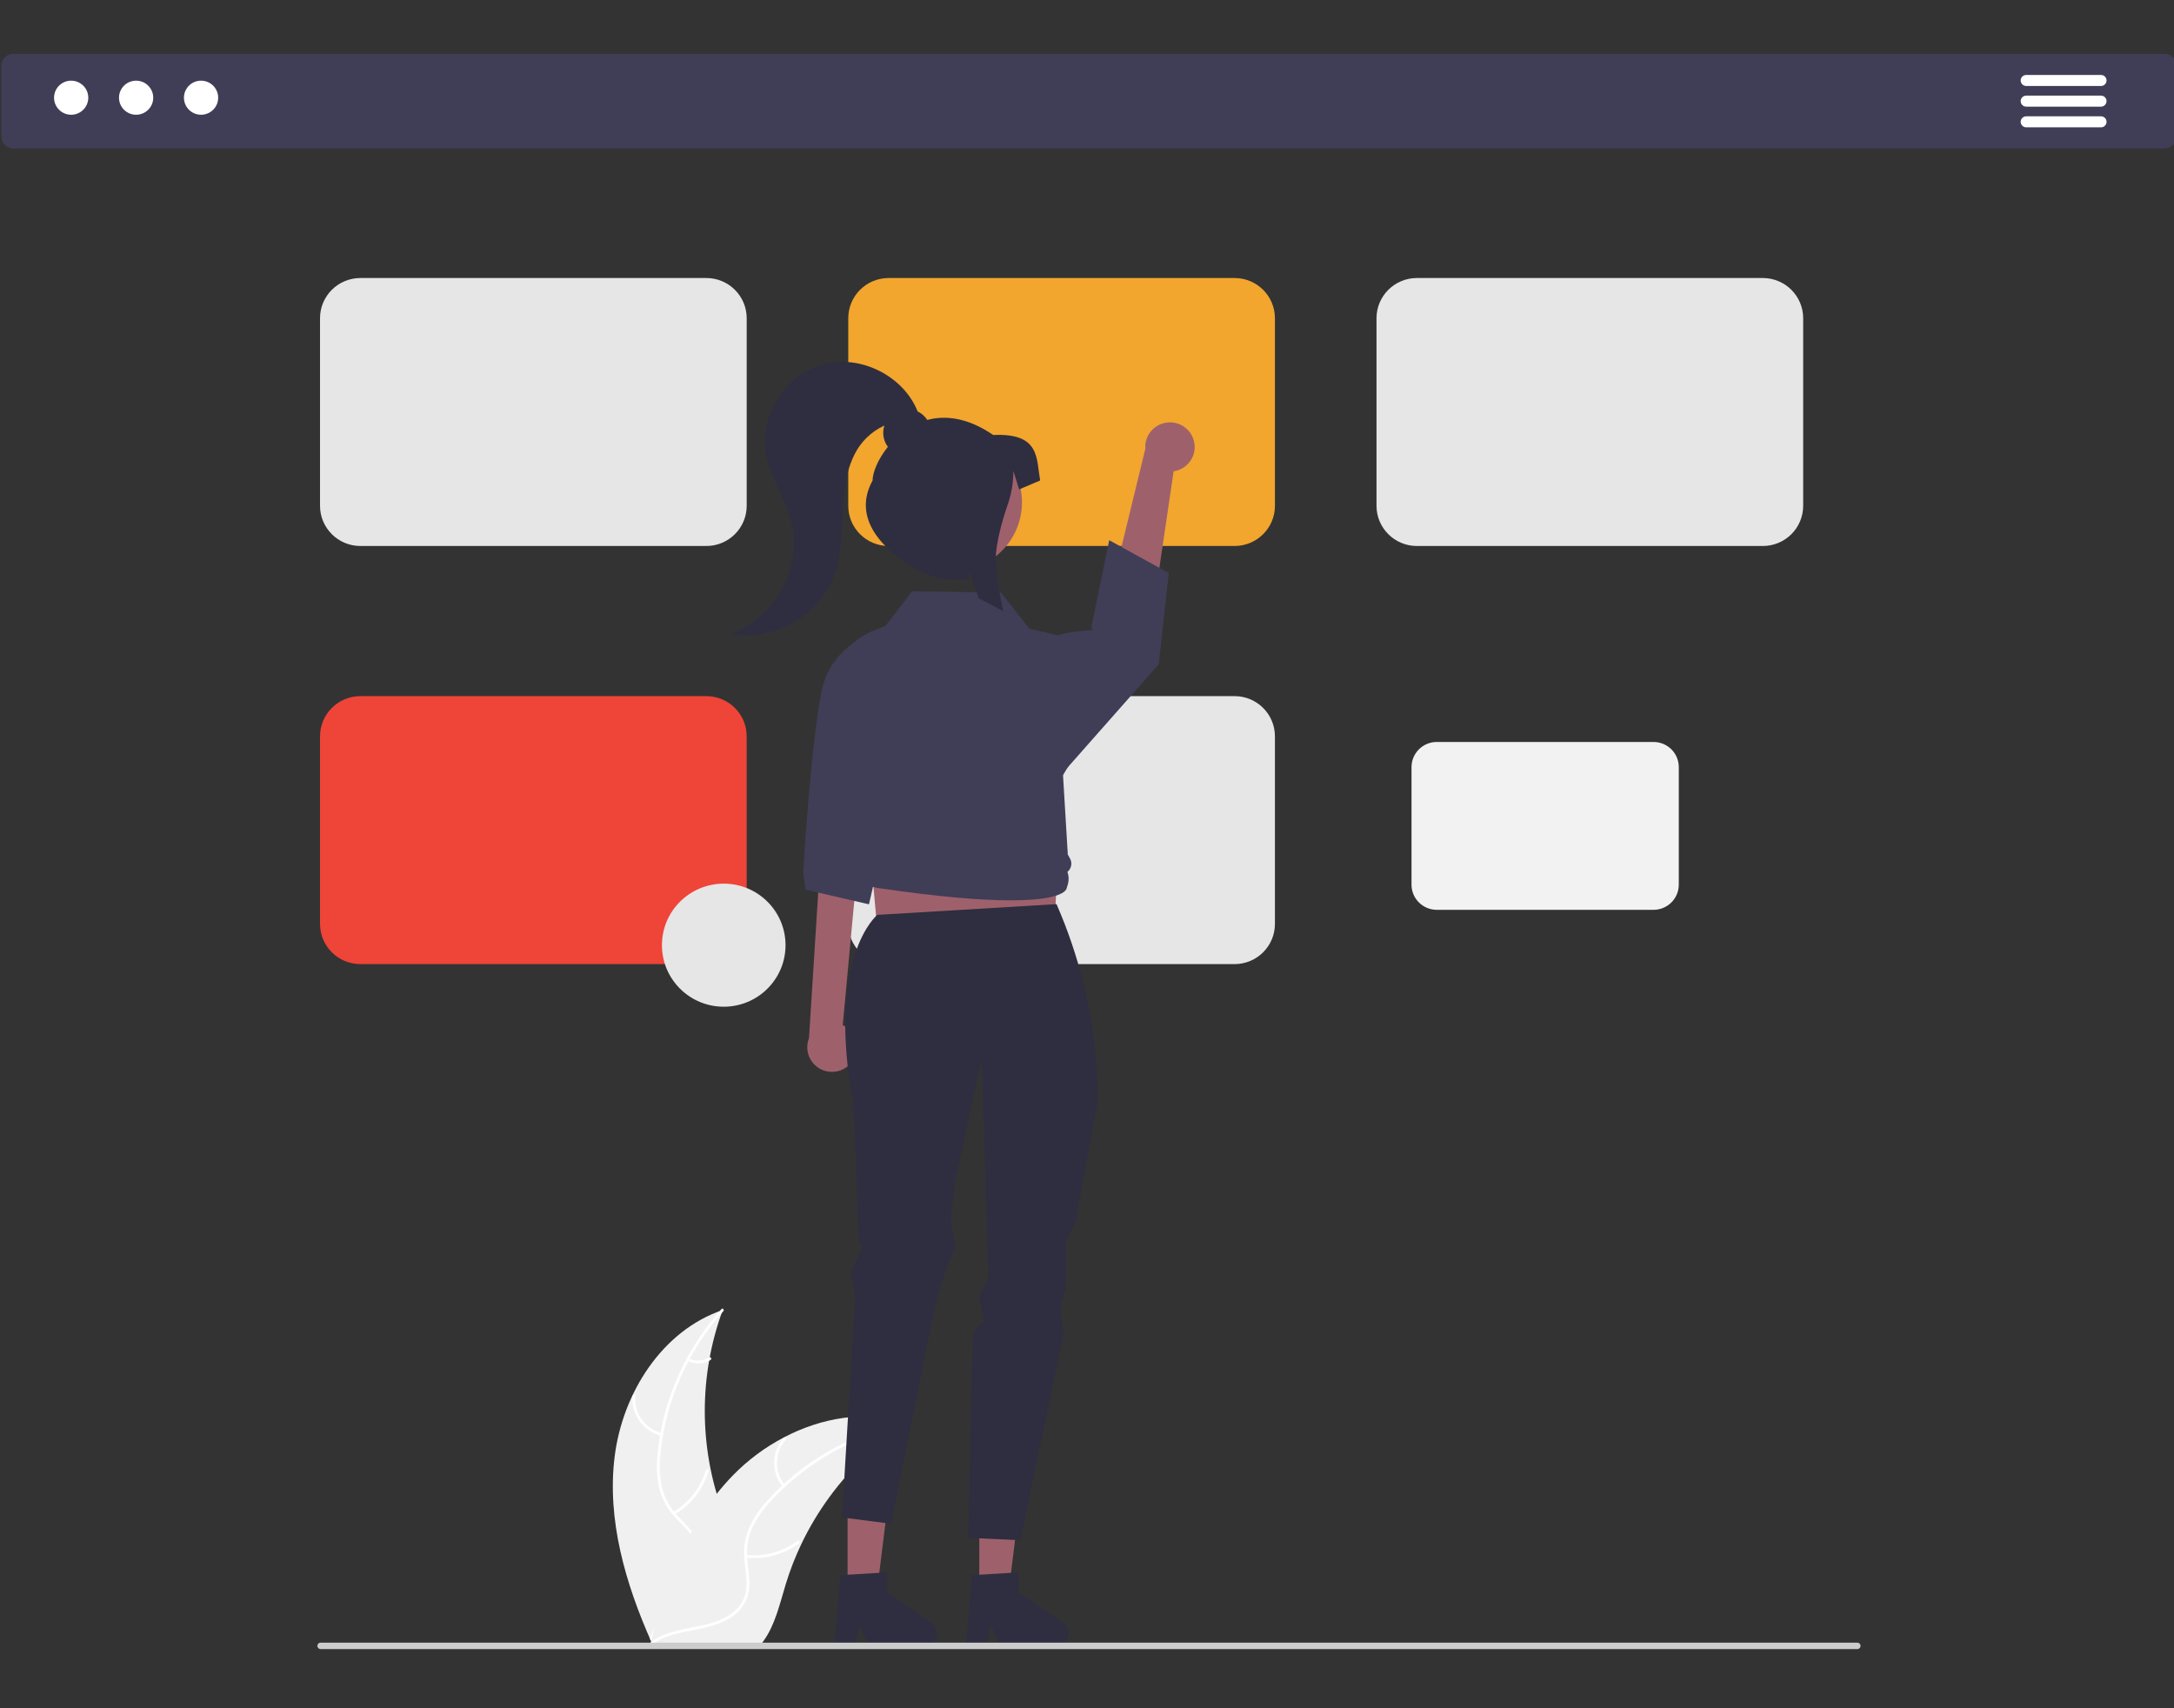 <?xml version="1.0" encoding="UTF-8" standalone="no"?>
<!-- Created with Inkscape (http://www.inkscape.org/) -->

<svg
   width="700"
   height="550"
   viewBox="0 0 185.208 145.521"
   version="1.1"
   id="svg2760"
   inkscape:version="1.1.1 (3bf5ae0d25, 2021-09-20)"
   sodipodi:docname="Catalogo.svg"
   xmlns:inkscape="http://www.inkscape.org/namespaces/inkscape"
   xmlns:sodipodi="http://sodipodi.sourceforge.net/DTD/sodipodi-0.dtd"
   xmlns="http://www.w3.org/2000/svg"
   xmlns:svg="http://www.w3.org/2000/svg">
  <rect x="0" y="0" width="185.208" height="145.521" fill="#333333" stroke="none"/>
  <sodipodi:namedview
     id="namedview2762"
     pagecolor="#ffffff"
     bordercolor="#666666"
     borderopacity="1.0"
     inkscape:pageshadow="2"
     inkscape:pageopacity="0.0"
     inkscape:pagecheckerboard="0"
     inkscape:document-units="mm"
     showgrid="false"
     units="px"
     inkscape:zoom="0.52410025"
     inkscape:cx="57.240958"
     inkscape:cy="56.286942"
     inkscape:window-width="1920"
     inkscape:window-height="1017"
     inkscape:window-x="-8"
     inkscape:window-y="-8"
     inkscape:window-maximized="1"
     inkscape:current-layer="layer1" />
  <defs
     id="defs2757">
    <clipPath
       clipPathUnits="userSpaceOnUse"
       id="clipPath1588">
      <path
         d="M 0,0 H 1190.551 V 595.276 H 0 Z"
         id="path1586" />
    </clipPath>
    <clipPath
       clipPathUnits="userSpaceOnUse"
       id="clipPath1588-5">
      <path
         d="M 0,0 H 1190.551 V 595.276 H 0 Z"
         id="path1586-9" />
    </clipPath>
  </defs>
  <g
     inkscape:label="Livello 1"
     inkscape:groupmode="layer"
     id="layer1">
    <g
       id="g4071"
       transform="matrix(4.683,0,0,4.683,-49.486,-289.987)"
       style="stroke-width:0.214">
      <g
         id="g3502"
         transform="matrix(0.353,0,0,-0.353,-23.978,157.927)"
         style="stroke-width:0.214">
        <g
           id="g1478"
           transform="translate(209.415,264.316)"
           style="stroke-width:0.214">
          <path
             d="m 0,0 h -110.869 c -0.343,0 -0.621,0.277 -0.621,0.618 v 3.638 c 0,0.341 0.278,0.618 0.621,0.618 L 0,4.874 c 0.343,0 0.621,-0.277 0.621,-0.618 V 0.618 C 0.621,0.277 0.343,0 0,0"
             style="fill:#403d57;fill-opacity:1;fill-rule:nonzero;stroke:none;stroke-width:0.214"
             id="path1480" />
        </g>
        <g
           id="g1482"
           transform="translate(101.529,267.808)"
           style="stroke-width:0.214">
          <path
             d="m 0,0 c 0.487,0 0.882,-0.393 0.882,-0.878 0,-0.485 -0.395,-0.878 -0.882,-0.878 -0.487,0 -0.882,0.393 -0.882,0.878 C -0.882,-0.393 -0.487,0 0,0"
             style="fill:#ffffff;fill-opacity:1;fill-rule:nonzero;stroke:none;stroke-width:0.214"
             id="path1484" />
        </g>
        <g
           id="g1486"
           transform="translate(104.876,267.808)"
           style="stroke-width:0.214">
          <path
             d="m 0,0 c 0.487,0 0.882,-0.393 0.882,-0.878 0,-0.485 -0.395,-0.878 -0.882,-0.878 -0.487,0 -0.882,0.393 -0.882,0.878 C -0.882,-0.393 -0.487,0 0,0"
             style="fill:#ffffff;fill-opacity:1;fill-rule:nonzero;stroke:none;stroke-width:0.214"
             id="path1488" />
        </g>
        <g
           id="g1490"
           transform="translate(108.223,267.808)"
           style="stroke-width:0.214">
          <path
             d="m 0,0 c 0.487,0 0.882,-0.393 0.882,-0.878 0,-0.485 -0.395,-0.878 -0.882,-0.878 -0.487,0 -0.882,0.393 -0.882,0.878 C -0.882,-0.393 -0.487,0 0,0"
             style="fill:#ffffff;fill-opacity:1;fill-rule:nonzero;stroke:none;stroke-width:0.214"
             id="path1492" />
        </g>
        <g
           id="g1494"
           transform="translate(206.136,267.534)"
           style="stroke-width:0.214">
          <path
             d="m 0,0 h -3.854 c -0.157,0 -0.285,0.128 -0.285,0.285 0.001,0.156 0.128,0.283 0.285,0.283 H 0 C 0.158,0.569 0.286,0.442 0.286,0.285 0.286,0.128 0.159,0 0.001,0 Z"
             style="fill:#ffffff;fill-opacity:1;fill-rule:nonzero;stroke:none;stroke-width:0.214"
             id="path1496" />
        </g>
        <g
           id="g1498"
           transform="translate(206.136,266.469)"
           style="stroke-width:0.214">
          <path
             d="m 0,0 h -3.854 c -0.157,0 -0.285,0.128 -0.285,0.285 0.001,0.156 0.128,0.283 0.285,0.283 H 0 C 0.158,0.569 0.286,0.442 0.286,0.285 0.286,0.128 0.159,0 0.001,0 Z"
             style="fill:#ffffff;fill-opacity:1;fill-rule:nonzero;stroke:none;stroke-width:0.214"
             id="path1500" />
        </g>
        <g
           id="g1502"
           transform="translate(206.136,265.403)"
           style="stroke-width:0.214">
          <path
             d="m 0,0 h -3.854 c -0.157,0 -0.285,0.128 -0.285,0.285 0.001,0.156 0.128,0.283 0.285,0.283 H 0 C 0.158,0.569 0.286,0.442 0.286,0.285 0.286,0.128 0.159,0 0.001,0 Z"
             style="fill:#ffffff;fill-opacity:1;fill-rule:nonzero;stroke:none;stroke-width:0.214"
             id="path1504" />
        </g>
        <g
           id="g1506"
           transform="translate(129.538,196.911)"
           style="stroke-width:0.214">
          <path
             d="M 0,0 C 0.408,3.266 2.441,6.485 5.57,7.548 4.336,4.186 4.336,0.497 5.57,-2.864 6.051,-4.159 6.721,-5.549 6.269,-6.854 5.988,-7.666 5.299,-8.288 4.53,-8.676 3.761,-9.065 2.907,-9.25 2.063,-9.431 L 1.897,-9.568 C 0.559,-6.558 -0.408,-3.266 0,0"
             style="fill:#f0f0f0;fill-opacity:1;fill-rule:nonzero;stroke:none;stroke-width:0.214"
             id="path1508" />
        </g>
        <g
           id="g1510"
           transform="translate(135.139,204.398)"
           style="stroke-width:0.214">
          <path
             d="m 0,0 c -1.822,-2.033 -2.954,-4.585 -3.236,-7.295 -0.071,-0.583 -0.05,-1.172 0.063,-1.748 0.129,-0.557 0.405,-1.07 0.8,-1.485 0.361,-0.394 0.775,-0.756 1.033,-1.231 0.26,-0.495 0.295,-1.077 0.096,-1.6 -0.227,-0.65 -0.676,-1.18 -1.133,-1.684 -0.508,-0.558 -1.044,-1.13 -1.259,-1.871 -0.026,-0.09 -0.165,-0.044 -0.139,0.045 0.376,1.289 1.632,2.021 2.231,3.181 0.28,0.542 0.397,1.171 0.135,1.742 -0.229,0.5 -0.656,0.874 -1.025,1.27 -0.391,0.399 -0.678,0.888 -0.836,1.423 -0.143,0.568 -0.187,1.156 -0.131,1.739 0.104,1.314 0.415,2.603 0.922,3.821 0.571,1.393 1.377,2.679 2.383,3.802 C -0.034,0.178 0.062,0.069 0,0"
             style="fill:#ffffff;fill-opacity:1;fill-rule:nonzero;stroke:none;stroke-width:0.214"
             id="path1512" />
        </g>
        <g
           id="g1514"
           transform="translate(131.942,197.98)"
           style="stroke-width:0.214">
          <path
             d="m 0,0 c -0.93,0.225 -1.559,1.087 -1.487,2.037 0.004,0.04 0.039,0.07 0.079,0.066 C -1.37,2.1 -1.341,2.068 -1.341,2.03 -1.41,1.145 -0.822,0.342 0.046,0.138 0.137,0.116 0.091,-0.021 0,0"
             style="fill:#ffffff;fill-opacity:1;fill-rule:nonzero;stroke:none;stroke-width:0.214"
             id="path1516" />
        </g>
        <g
           id="g1518"
           transform="translate(132.557,194.046)"
           style="stroke-width:0.214">
          <path
             d="M 0,0 C 0.813,0.483 1.413,1.254 1.681,2.159 1.708,2.248 1.846,2.203 1.819,2.113 1.539,1.173 0.913,0.372 0.066,-0.13 -0.015,-0.177 -0.08,-0.047 0,0"
             style="fill:#ffffff;fill-opacity:1;fill-rule:nonzero;stroke:none;stroke-width:0.214"
             id="path1520" />
        </g>
        <g
           id="g1522"
           transform="translate(133.366,201.96)"
           style="stroke-width:0.214">
          <path
             d="m 0,0 c 0.336,-0.159 0.73,-0.139 1.048,0.053 0.08,0.049 0.145,-0.081 0.065,-0.13 -0.352,-0.21 -0.786,-0.233 -1.159,-0.061 -0.037,0.014 -0.057,0.054 -0.046,0.092 C -0.079,-0.008 -0.038,0.012 0,0"
             style="fill:#ffffff;fill-opacity:1;fill-rule:nonzero;stroke:none;stroke-width:0.214"
             id="path1524" />
        </g>
        <g
           id="g1526"
           transform="translate(144.644,198.625)"
           style="stroke-width:0.214">
          <path
             d="m 0,0 c -0.049,-0.032 -0.098,-0.064 -0.148,-0.097 -0.658,-0.431 -1.281,-0.915 -1.861,-1.447 -0.046,-0.04 -0.091,-0.082 -0.136,-0.124 -1.384,-1.296 -2.514,-2.836 -3.333,-4.543 -0.325,-0.68 -0.598,-1.383 -0.817,-2.104 -0.301,-0.995 -0.548,-2.098 -1.144,-2.912 -0.062,-0.086 -0.128,-0.168 -0.2,-0.245 h -5.389 c -0.012,0.006 -0.025,0.011 -0.037,0.017 l -0.215,-0.01 c 0.008,0.038 0.018,0.077 0.027,0.115 0.005,0.022 0.011,0.044 0.016,0.066 0.003,0.015 0.007,0.03 0.01,0.043 10e-4,0.005 0.002,0.01 0.003,0.014 0.003,0.013 0.007,0.025 0.009,0.038 0.054,0.219 0.11,0.438 0.167,0.657 0,10e-4 0,10e-4 10e-4,0.002 0.422,1.675 1.041,3.293 1.845,4.822 0.024,0.045 0.049,0.092 0.076,0.137 0.372,0.677 0.8,1.322 1.278,1.93 0.263,0.332 0.542,0.65 0.837,0.954 0.764,0.783 1.647,1.441 2.617,1.951 1.933,1.016 4.171,1.406 6.237,0.785 C -0.105,0.033 -0.053,0.017 0,0"
             style="fill:#f0f0f0;fill-opacity:1;fill-rule:nonzero;stroke:none;stroke-width:0.214"
             id="path1528" />
        </g>
        <g
           id="g1530"
           transform="translate(144.632,198.557)"
           style="stroke-width:0.214">
          <path
             d="m 0,0 c -2.684,-0.531 -5.131,-1.89 -6.995,-3.885 -0.409,-0.422 -0.749,-0.906 -1.006,-1.433 -0.234,-0.522 -0.324,-1.097 -0.26,-1.665 0.05,-0.531 0.162,-1.069 0.081,-1.602 -0.092,-0.552 -0.416,-1.037 -0.891,-1.336 -0.575,-0.383 -1.254,-0.537 -1.923,-0.665 -0.743,-0.141 -1.517,-0.277 -2.137,-0.739 -0.075,-0.056 -0.158,0.063 -0.083,0.119 1.079,0.804 2.525,0.635 3.705,1.203 0.55,0.265 1.024,0.696 1.161,1.31 0.119,0.536 0.004,1.091 -0.051,1.628 -0.071,0.553 -0.005,1.115 0.193,1.637 0.23,0.539 0.55,1.035 0.947,1.467 0.878,0.987 1.906,1.83 3.047,2.499 1.298,0.77 2.719,1.313 4.201,1.607 C 0.081,0.163 0.091,0.018 0,0"
             style="fill:#ffffff;fill-opacity:1;fill-rule:nonzero;stroke:none;stroke-width:0.214"
             id="path1532" />
        </g>
        <g
           id="g1534"
           transform="translate(138.199,195.35)"
           style="stroke-width:0.214">
          <path
             d="M 0,0 C -0.607,0.737 -0.588,1.803 0.045,2.518 0.107,2.588 0.219,2.495 0.157,2.425 -0.434,1.76 -0.449,0.766 0.12,0.083 0.18,0.011 0.059,-0.072 0,0"
             style="fill:#ffffff;fill-opacity:1;fill-rule:nonzero;stroke:none;stroke-width:0.214"
             id="path1536" />
        </g>
        <g
           id="g1538"
           transform="translate(136.311,191.839)"
           style="stroke-width:0.214">
          <path
             d="M 0,0 C 0.942,-0.101 1.887,0.154 2.648,0.716 2.723,0.772 2.806,0.652 2.731,0.597 1.938,0.014 0.954,-0.25 -0.026,-0.143 -0.119,-0.132 -0.093,0.01 0,0"
             style="fill:#ffffff;fill-opacity:1;fill-rule:nonzero;stroke:none;stroke-width:0.214"
             id="path1540" />
        </g>
        <g
           id="g1542"
           transform="translate(141.743,197.674)"
           style="stroke-width:0.214">
          <path
             d="M 0,0 C 0.172,-0.328 0.499,-0.548 0.869,-0.586 0.962,-0.595 0.935,-0.738 0.843,-0.729 0.434,-0.685 0.074,-0.443 -0.12,-0.083 -0.141,-0.049 -0.133,-0.005 -0.101,0.018 -0.068,0.041 -0.023,0.033 0,0"
             style="fill:#ffffff;fill-opacity:1;fill-rule:nonzero;stroke:none;stroke-width:0.214"
             id="path1544" />
        </g>
        <g
           id="g1546"
           transform="translate(134.264,243.829)"
           style="stroke-width:0.214">
          <path
             d="m 0,0 h -17.831 c -1.148,0.001 -2.077,0.927 -2.079,2.069 v 9.671 c 0.002,1.142 0.931,2.068 2.079,2.069 L 0,13.809 C 1.147,13.808 2.077,12.882 2.078,11.74 V 2.069 C 2.077,0.927 1.147,0.001 0,0"
             style="fill:#e6e6e6;fill-opacity:1;fill-rule:nonzero;stroke:none;stroke-width:0.214"
             id="path1548" />
        </g>
        <g
           id="g1550"
           transform="translate(161.487,243.829)"
           style="stroke-width:0.214">
          <path
             d="m 0,0 h -17.831 c -1.148,0.001 -2.077,0.927 -2.079,2.069 v 9.671 c 0.002,1.142 0.931,2.068 2.079,2.069 L 0,13.809 C 1.147,13.808 2.077,12.882 2.078,11.74 V 2.069 C 2.077,0.927 1.147,0.001 0,0"
             style="fill:#f2a62e;fill-opacity:1;fill-rule:nonzero;stroke:none;stroke-width:0.214"
             id="path1552" />
        </g>
        <g
           id="g1554"
           transform="translate(188.71,243.829)"
           style="stroke-width:0.214">
          <path
             d="m 0,0 h -17.831 c -1.148,0.001 -2.077,0.927 -2.079,2.069 v 9.671 c 0.002,1.142 0.931,2.068 2.079,2.069 L 0,13.809 C 1.147,13.808 2.077,12.882 2.078,11.74 V 2.069 C 2.077,0.927 1.147,0.001 0,0"
             style="fill:#e6e6e6;fill-opacity:1;fill-rule:nonzero;stroke:none;stroke-width:0.214"
             id="path1556" />
        </g>
        <g
           id="g1558"
           transform="translate(134.264,222.283)"
           style="stroke-width:0.214">
          <path
             d="m 0,0 h -17.831 c -1.148,0.001 -2.077,0.927 -2.079,2.069 v 9.67 c 0.002,1.143 0.931,2.069 2.079,2.07 L 0,13.809 C 1.147,13.808 2.077,12.882 2.078,11.74 V 2.069 C 2.077,0.927 1.147,0.001 0,0"
             style="fill:#ef4438;fill-opacity:1;fill-rule:nonzero;stroke:none;stroke-width:0.214"
             id="path1560" />
        </g>
        <g
           id="g1562"
           transform="translate(161.487,222.283)"
           style="stroke-width:0.214">
          <path
             d="m 0,0 h -17.831 c -1.148,0.001 -2.077,0.927 -2.079,2.069 v 9.67 c 0.002,1.143 0.931,2.069 2.079,2.07 L 0,13.809 C 1.147,13.808 2.077,12.882 2.078,11.74 V 2.069 C 2.077,0.927 1.147,0.001 0,0"
             style="fill:#e6e6e6;fill-opacity:1;fill-rule:nonzero;stroke:none;stroke-width:0.214"
             id="path1564" />
        </g>
        <g
           id="g1566"
           transform="translate(159.366,249.323)"
           style="stroke-width:0.214">
          <path
             d="m 0,0 c 0.22,-0.661 -0.141,-1.374 -0.805,-1.593 -0.071,-0.023 -0.143,-0.04 -0.217,-0.051 l -1.473,-10.008 -2.415,1.175 2.429,9.99 C -2.534,0.211 -2.01,0.82 -1.309,0.874 -0.722,0.919 -0.181,0.557 0,0"
             style="fill:#9e616b;fill-opacity:1;fill-rule:nonzero;stroke:none;stroke-width:0.214"
             id="path1568" />
        </g>
        <g
           id="g1570"
           transform="translate(141.778,217.268)"
           style="stroke-width:0.214">
          <path
             d="M 0,0 C 0.406,0.567 0.274,1.354 -0.295,1.759 -0.356,1.802 -0.42,1.839 -0.487,1.871 L 0.506,12.517 -1.575,11.455 -2.225,1.196 C -2.483,0.546 -2.163,-0.191 -1.51,-0.449 -0.963,-0.665 -0.339,-0.479 0,0"
             style="fill:#9e616b;fill-opacity:1;fill-rule:nonzero;stroke:none;stroke-width:0.214"
             id="path1572" />
        </g>
        <g
           id="g1574"
           transform="translate(143.199,222.653)"
           style="stroke-width:0.214">
          <path
             d="M 0,0 8.929,0.342 9.444,9.575 H -0.859 Z"
             style="fill:#9e616b;fill-opacity:1;fill-rule:nonzero;stroke:none;stroke-width:0.214"
             id="path1576" />
        </g>
        <g
           id="g1578"
           transform="translate(141.542,190.046)"
           style="stroke-width:0.214">
          <path
             d="M 0,0 H 1.526 L 2.252,5.86 H 0 Z"
             style="fill:#9e616b;fill-opacity:1;fill-rule:nonzero;stroke:none;stroke-width:0.214"
             id="path1580" />
        </g>
        <g
           id="g1582"
           style="stroke-width:0.214">
          <g
             id="g1584"
             clip-path="url(#clipPath1588-5)"
             style="stroke-width:0.214">
            <g
               id="g1590"
               transform="translate(141.163,190.795)"
               style="stroke-width:0.214">
              <path
                 d="M 0,0 2.412,0.143 V -0.886 L 4.705,-2.463 C 4.999,-2.664 5.072,-3.065 4.87,-3.357 4.749,-3.531 4.551,-3.634 4.339,-3.634 H 1.467 L 0.972,-2.616 0.779,-3.634 h -1.083 z"
                 style="fill:#2e2e40;fill-opacity:1;fill-rule:nonzero;stroke:none;stroke-width:0.214"
                 id="path1592" />
            </g>
          </g>
        </g>
        <g
           id="g1594"
           transform="translate(148.329,190.046)"
           style="stroke-width:0.214">
          <path
             d="M 0,0 H 1.526 L 2.252,5.86 H 0 Z"
             style="fill:#9e616b;fill-opacity:1;fill-rule:nonzero;stroke:none;stroke-width:0.214"
             id="path1596" />
        </g>
        <path
           d="m 143.075,224.82 c 0,0 -2.672,-2.148 -1.223,-9.818 -0.221,-0.026 0.029,-0.459 0.029,-0.459 l 0.209,-6.249 0.161,-0.717 -0.537,-1.156 0.222,-1.255 -0.683,-11.398 2.521,-0.324 2.413,11.835 0.459,1.331 0.461,1.166 -0.249,1.244 0.204,1.931 1.391,6.509 0.34,-11.29 -0.475,-1.078 0.265,-1.183 -0.589,-0.628 -0.233,-10.563 2.688,-0.125 2.224,10.648 -0.172,1.359 0.295,1.005 v 2.347 l 0.507,1.107 1.105,6.04 c 0,0 0.333,4.72 -2.098,10.275 z"
           style="fill:#2e2e40;fill-opacity:1;fill-rule:nonzero;stroke:none;stroke-width:0.214"
           id="path1608" />
        <path
           d="m 144.164,239.901 c 0,0 -3.374,-0.665 -3.956,-3.53 -0.581,-2.866 -0.955,-9.35 -0.955,-9.35 l 0.127,-0.903 3.264,-0.754 2.083,9.086 z"
           style="fill:#403d57;fill-opacity:1;fill-rule:nonzero;stroke:none;stroke-width:0.214"
           id="path1612" />
        <path
           d="m 151.865,238.934 c 0,0 0.342,0.477 2.258,0.551 0.078,0.003 -0.019,0.159 -0.019,0.159 l 0.921,4.483 3.07,-1.692 -0.518,-4.701 -5.045,-5.713 z"
           style="fill:#403d57;fill-opacity:1;fill-rule:nonzero;stroke:none;stroke-width:0.214"
           id="path1616" />
        <path
           d="m 149.952,225.568 c -1.445,0 -3.621,0.159 -6.896,0.643 -0.433,0.065 -0.773,0.403 -0.839,0.834 -0.22,0.23 -0.27,0.572 -0.128,0.856 l 0.003,0.006 -0.074,0.087 c -0.236,0.276 -0.258,0.675 -0.054,0.975 l -1.014,7.224 c -0.213,1.483 0.689,2.899 2.126,3.34 l 0.374,0.116 1.416,1.844 0.028,-0.001 4.546,-0.06 1.475,-1.865 2.384,-0.56 0.007,-0.036 0.553,-3.185 c 0.288,-1.657 -0.372,-2.308 -1.215,-3.765 l 0.247,-4.092 0.113,-0.203 c 0.128,-0.232 0.073,-0.522 -0.133,-0.69 0.076,-0.215 0.081,-0.447 0.015,-0.664 l -0.058,-0.192 c 0,-0.005 -0.016,-0.083 -0.142,-0.179 -0.227,-0.171 -0.879,-0.433 -2.734,-0.433"
           style="fill:#403d57;fill-opacity:1;fill-rule:nonzero;stroke:none;stroke-width:0.214"
           id="path1620" />
        <path
           d="m 147.95,190.795 2.412,0.143 v -1.029 l 2.293,-1.577 c 0.294,-0.201 0.367,-0.602 0.165,-0.894 -0.121,-0.174 -0.319,-0.277 -0.531,-0.277 h -2.872 l -0.495,1.018 -0.193,-1.018 h -1.083 z"
           style="fill:#2e2e40;fill-opacity:1;fill-rule:nonzero;stroke:none;stroke-width:0.214"
           id="path1624" />
        <path
           d="m 143.448,246.649 c 0.315,1.934 2.146,3.248 4.089,2.934 1.942,-0.314 3.262,-2.136 2.946,-4.071 -0.315,-1.934 -2.145,-3.248 -4.088,-2.934 -1.943,0.314 -3.262,2.137 -2.947,4.071"
           style="fill:#9e616b;fill-opacity:1;fill-rule:nonzero;stroke:none;stroke-width:0.214"
           id="path1628" />
        <path
           d="m 149.05,249.547 c -1.306,0.894 -2.456,1.031 -3.401,0.777 -0.123,0.189 -0.294,0.34 -0.497,0.439 -0.737,1.849 -2.979,2.959 -4.904,2.42 -1.937,-0.544 -3.273,-2.68 -2.909,-4.651 0.226,-1.221 0.998,-2.279 1.309,-3.482 0.601,-2.328 -0.866,-4.995 -3.16,-5.746 2.172,-0.434 4.563,0.887 5.342,2.952 0.379,1.002 0.401,2.097 0.45,3.168 0.012,0.739 0.103,1.474 0.271,2.194 0.083,0.323 0.201,0.636 0.35,0.934 0.327,0.655 0.869,1.179 1.537,1.484 -0.121,-0.373 -0.055,-0.782 0.179,-1.098 -0.509,-0.636 -0.787,-1.323 -0.787,-1.734 -1.058,-1.926 0.455,-3.58 2.389,-4.633 0.772,-0.423 1.662,-0.577 2.532,-0.44 l 0.081,0.344 0.109,-0.31 0.366,-1.038 c 0.422,-0.204 0.841,-0.426 1.256,-0.669 -0.158,0.737 -0.285,1.473 -0.373,2.192 -0.122,0.979 0.302,2.436 0.607,3.322 0.19,0.546 0.287,1.12 0.288,1.698 v 0.025 l 0.297,-0.951 1.083,0.46 c -0.201,1.15 0,2.456 -2.415,2.343"
           style="fill:#2e2e40;fill-opacity:1;fill-rule:nonzero;stroke:none;stroke-width:0.214"
           id="path1632" />
        <path
           d="m 193.58,186.985 h -79.198 c -0.091,0 -0.165,0.075 -0.165,0.166 0,0.091 0.074,0.165 0.165,0.165 h 79.198 c 0.092,0 0.166,-0.075 0.165,-0.166 0,-0.091 -0.074,-0.165 -0.165,-0.165"
           style="fill:#cccccc;fill-opacity:1;fill-rule:nonzero;stroke:none;stroke-width:0.214"
           id="path1636" />
        <path
           d="m 135.159,226.429 c 1.759,0 3.185,-1.42 3.185,-3.171 0,-1.751 -1.426,-3.171 -3.185,-3.171 -1.759,0 -3.185,1.42 -3.185,3.171 0,1.751 1.426,3.171 3.185,3.171"
           style="fill:#e6e6e6;fill-opacity:1;fill-rule:nonzero;stroke:none;stroke-width:0.214"
           id="path1640" />
        <path
           d="m 183.076,225.08 h -11.17 c -0.719,0.001 -1.301,0.581 -1.302,1.296 v 6.058 c 0.001,0.716 0.583,1.296 1.302,1.296 h 11.17 c 0.719,0 1.301,-0.58 1.302,-1.296 v -6.058 c -0.001,-0.715 -0.583,-1.295 -1.302,-1.296"
           style="fill:#f2f2f2;fill-opacity:1;fill-rule:nonzero;stroke:none;stroke-width:0.214"
           id="path1644" />
      </g>
    </g>
  </g>
</svg>
